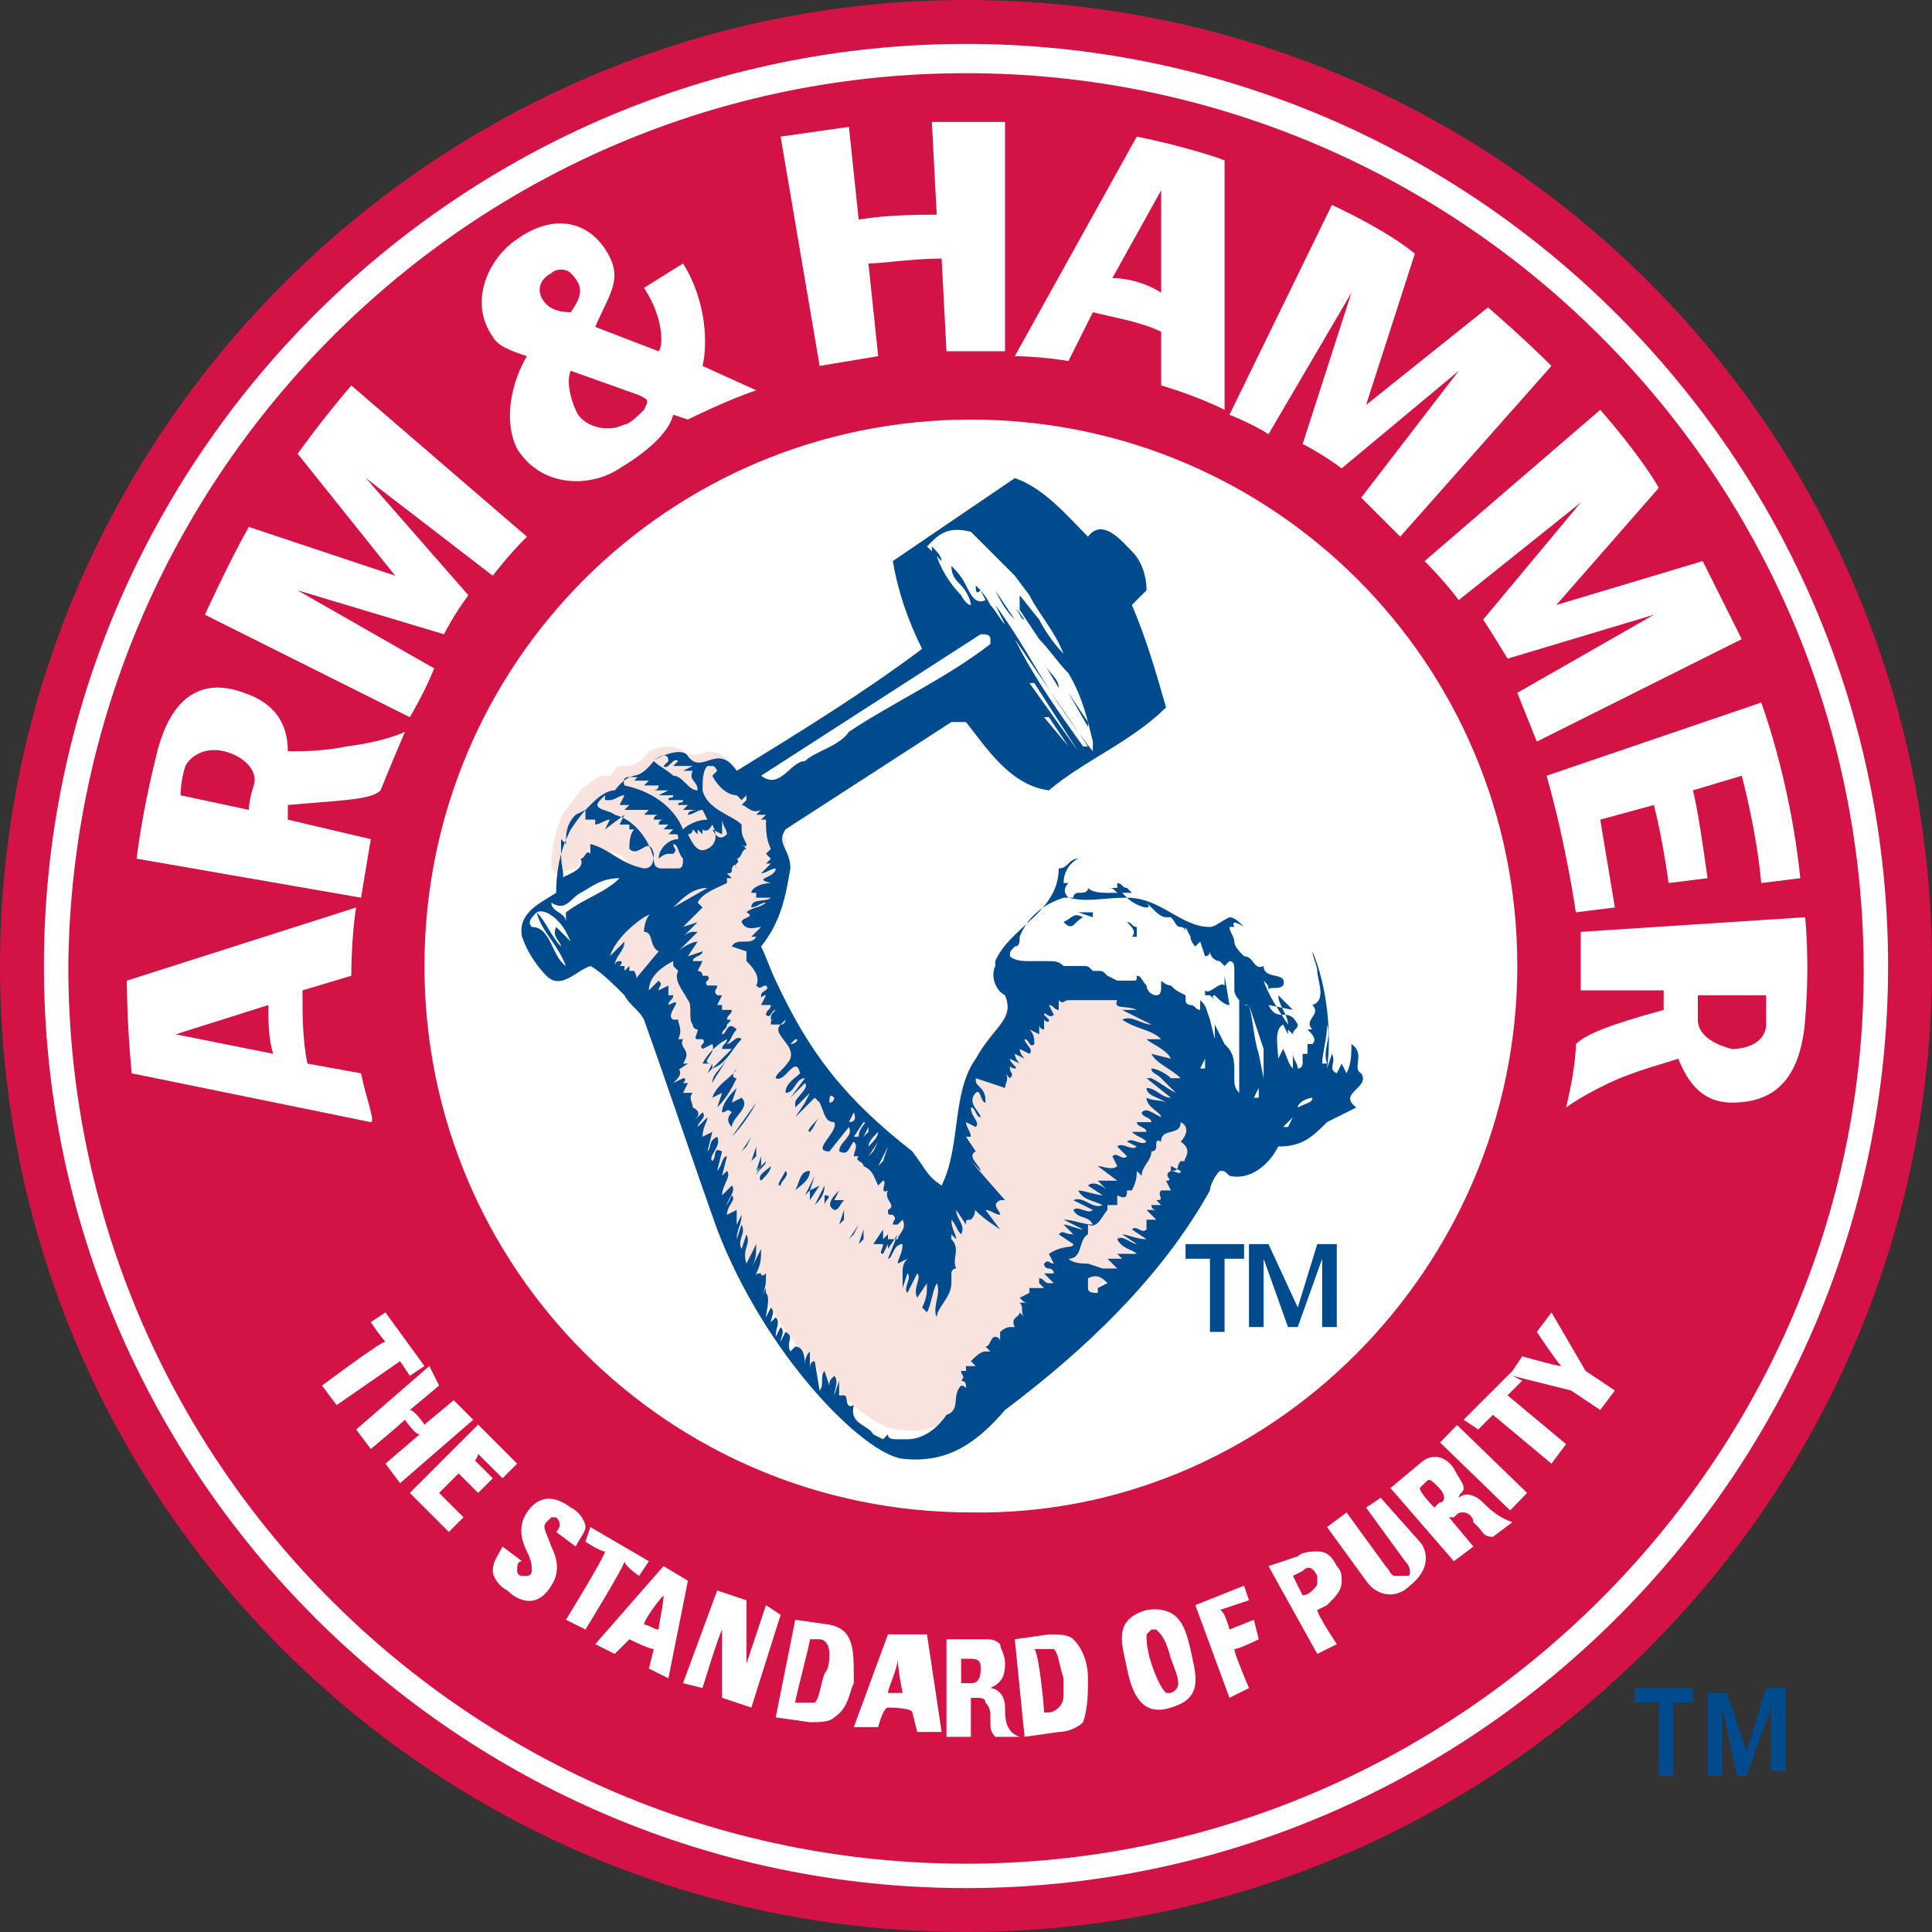 <?xml version="1.0" encoding="utf-8"?>
<!-- Generator: Adobe Illustrator 17.1.0, SVG Export Plug-In . SVG Version: 6.00 Build 0)  -->
<!DOCTYPE svg PUBLIC "-//W3C//DTD SVG 1.1//EN" "http://www.w3.org/Graphics/SVG/1.1/DTD/svg11.dtd">
<svg version="1.1" id="Layer_1" xmlns="http://www.w3.org/2000/svg" xmlns:xlink="http://www.w3.org/1999/xlink" x="0px" y="0px"
	 viewBox="0 0 39.6 39.6" enable-background="new 0 0 39.6 39.6" xml:space="preserve">
<rect x="0" y="0" width="39.6" height="39.6" fill="#333333" stroke="none"/>
<g>
	<path fill-rule="evenodd" clip-rule="evenodd" fill="#D31245" d="M39.6,19.8c0,10.9-8.9,19.8-19.8,19.8C8.9,39.6,0,30.8,0,19.8
		C0,8.9,8.9,0,19.8,0C30.8,0,39.6,8.9,39.6,19.8"/>
	<path fill-rule="evenodd" clip-rule="evenodd" fill="#FFFFFF" d="M31.1,19.8c0-6.2-5-11.2-11.2-11.2c-6.2,0-11.2,5-11.2,11.2
		c0,6.2,5,11.2,11.2,11.2C26,31.1,31.1,26,31.1,19.8"/>
	<path fill="#FFFFFF" d="M19.8,0.9C9.4,0.9,0.9,9.4,0.9,19.8c0,10.4,8.5,18.9,18.9,18.9c10.4,0,18.9-8.5,18.9-18.9
		C38.7,9.4,30.2,0.9,19.8,0.9 M19.8,38.2c-10.1,0-18.4-8.2-18.4-18.4C1.5,9.7,9.7,1.5,19.8,1.5c10.1,0,18.4,8.2,18.4,18.4
		C38.2,29.9,29.9,38.2,19.8,38.2"/>
	<path fill="#F9E3DF" d="M23.8,21.1c-0.5-0.6-1.1-0.7-1.3-0.7c-0.2,0-0.9-0.1-1.1-0.1c-0.2,0-0.6,0.1-0.7,0.3
		c-0.1,0.1-0.1,0.3-0.3,0.5c-0.1,0.1-0.3,0.4-0.4,0.6c-0.2,0.4-0.3,0.8-0.3,1.3c-0.1,0.5-0.1,1-0.3,1.4l-0.1,0.2l-0.1-0.1
		C19,24.3,19,24.1,18.9,24l-0.3-0.4c-1.3-1.2-2-2-2.8-3.6l-0.3-0.7v-0.1c0.3-0.5,0.5-1,0.6-1.6c0-0.1,0-0.2,0-0.4
		c-0.1-0.1-0.1-0.3,0-0.5c0,0,0-0.1,0-0.1c0,0,0-0.2,0-0.2c0-0.1-0.3-0.3-0.5-0.5c-0.1-0.1-0.2-0.1-0.3-0.1l-0.1,0L15,15.7
		c-0.1-0.2-0.3-0.3-0.5-0.3c-0.2,0.1-0.4,0.1-0.5,0c-0.1-0.1-0.2-0.1-0.3-0.1c-0.2,0-0.4,0.1-0.4,0.1c-0.2,0.3-0.4,0.3-0.5,0.3
		c-0.1,0-0.2,0-0.2,0.1l-0.1,0.1l-0.1,0c-0.2,0-0.3,0.2-0.4,0.2l-0.1,0.1l-0.3,0.4c-0.1,0.1-0.3,0.6-0.3,1.2l0.1,0.1l0.4-0.1
		l0.5-0.3c0,0,0.3-0.1,0.5,0.1c0.1,0.2,0.2,0.2,0.4,0.5c0.1,0.1-0.9,0.9-0.9,0.9l-0.1,0.4c0.2,0.2,0.3,0.3,0.6,0.5l0.4,0.5l0,0
		c0.5,1.5,0.9,2.9,1.5,4.3c1,2.6,3,4.6,3.7,4.6c0.7,0.1,1.1-0.1,1.8-0.9c0,0,0.3-0.3,0.6-0.5c0.1-0.1,0.7-0.5,1.2-1
		c0.5-0.5,1.1-1.1,1.3-1.4c0.5-0.6,0.9-1.2,1.2-1.8c0,0,0.1-0.1,0.1-0.6c0-0.4-0.1-0.8-0.1-1C24.4,22.2,24.4,21.6,23.8,21.1"/>
	<path fill="#004B8D" d="M17.3,24.6c-0.1,0.1-0.1,0.2-0.2,0.2c-0.2-0.1,0-0.3,0.1-0.4l-0.1,0.2L17.3,24.6z M17.5,24.9l-0.1,0.3l0,0
		L17.5,24.9z M27.9,22c0.2,0.3-0.5,0.4-0.1,0.7c-0.2,0.1-0.4,0.2-0.6,0.3c-0.3,0.3-0.5,0.5-1,0.5c-0.2,0.4-0.6,0.7-1,0.6
		c-0.1-0.1-0.1-0.1-0.2-0.1c-0.1,0.1-0.2,0.3-0.2,0.4c-1,1.8-2.6,3.3-4.2,4.5c-0.6,0.7-1.2,1.1-2.1,1c-0.8-0.1-2.8-2.1-3.8-4.7
		c0,0,0,0,0,0c-0.5-1.4-1-2.9-1.5-4.3c-0.1-0.2-0.3-0.3-0.4-0.5c-0.2-0.2-0.5-0.5-0.7-0.6c-0.3,0.1-0.6,0.5-0.9,0.2
		c-0.2-0.2-0.4-0.5-0.5-0.8c-0.1-0.5,0.4-0.7,0.7-0.9c0-0.7,0.2-1.1,0.3-1.3c0.2-0.3,0.3-0.4,0.4-0.5c0.1-0.1,0.3-0.3,0.5-0.3
		c0.4-0.5,0.4-0.1,0.8-0.6c0.1-0.1,0.6-0.3,0.7-0.1c0.3,0.4,0.6-0.3,1,0.3c1.3-0.8,2.6-1.6,3.8-2.5c-0.3-0.6-0.5-1.2-0.6-1.8
		l2.5-1.7c0.6,0.2,1.1,0.8,1.5,1.2c0.3-0.4,0.7,0.1,0.9,0.3c0.2,0.2,0.3,0.5,0.3,0.8l-0.3,0.3c0.3,0.7,0.5,1.4,0.7,2.1
		c-0.7,0.7-1.7,1.1-2.4,1.7c-0.8-0.1-1.3-0.9-1.7-1.4l-0.3,0l-3.4,2.2c-0.2,0.3,0.1,0.4,0.1,0.8c-0.1,0.6-0.2,1.1-0.6,1.6
		c0.1,0.2,0.2,0.5,0.3,0.7c0.7,1.5,1.4,2.4,2.8,3.5c0.3,0.4,0.3,0.5,0.6,0.7c0.4-0.8,0.2-1.9,0.7-2.6c0.4-0.7,0.8-0.8,0.6-1.3
		c-0.2-0.1-0.3-0.4-0.2-0.6c0,0,0-0.1,0-0.1c0.3-0.7,1.3-1,1.3-1.9c0.2,0,0.2-0.2,0.4-0.2c-0.2,0.1-0.3,0.3-0.3,0.5l0.1,0
		c-0.1,0.1-0.1,0.2,0,0.3c0.4,0.1,0.7,0,1.2,0c0.7,0,1.1,0.6,1.7,0.6c0.1,0,0.2-0.1,0.4-0.2c0.1,0,0.2,0.1,0.3,0.2
		c0,0-0.3-0.2-0.2,0l-0.1,0c0,0.1,0.1,0.2,0.1,0.3c0,0.1,0.1,0.2,0.2,0.3c0.2,0,0.2,0.3,0.4,0.2c0,0.3,0.5,0.1,0.4,0.4
		c-0.1,0.1-0.3,0-0.3,0.1c0-0.1,0-0.1-0.1-0.2c0.1,0.3,0.3,0.6,0.5,0.9c0-0.2-0.2-0.4-0.2-0.6l0.3,0.3L26,20.6
		c0.2,0.4,0.4,0,0.6,0.4c0,0.1-0.1,0.1-0.1,0.2l-0.1-0.1c0,0,0,0.1,0,0.1L26.3,21c-0.2,0.1-0.1,0.5-0.1,0.7l0,0l0.1-0.2
		c0.1,0.2,0.1,0.3,0.2,0.4c0-0.1,0-0.2,0-0.3c0,0.1,0.1,0.2,0.1,0.3c0.1,0,0.1-0.1,0.1-0.1l0-0.2l0.1,0l0-0.2l0.1,0
		c0.1-0.1,0-0.2-0.1-0.3l0.1,0c-0.2-0.2,0.2-0.3,0-0.5c0.3-0.1,0.1-0.5,0.1-0.7c0-0.1-0.1-0.3-0.1-0.4c0.3,0.7,0.4,1.7,0.3,2.4
		l0.1-0.3c0.1,0.2-0.1,0.3,0.1,0.4l0.1-0.2l0.1,0.2c0.1-0.2,0.1-0.4,0.1-0.6C28,21.6,27.7,21.9,27.9,22L27.9,22z M22.8,11.3l0.1,0.1
		l0,0L22.8,11.3L22.8,11.3z M21.9,15.3l-0.4-0.6l-0.1,0l0,0L21.9,15.3L21.9,15.3z M22.1,15.4L21.2,14l-0.1,0L22.1,15.4L22.1,15.4
		L22.1,15.4z M20.8,13.1c0.4,0.8,0.9,1.5,1.4,2.2l0.1,0L20.8,13.1z M18.2,23.8L18.2,23.8l0.1-0.2L18.2,23.8z M18.2,23.5L18,23.9
		l0.1-0.1L18.2,23.5z M18,23.4l-0.2,0.3l0.1-0.1L18,23.4z M17.8,23.5L17.8,23.5c0.1-0.1,0.2-0.2,0.2-0.3
		C17.9,23.3,17.8,23.4,17.8,23.5 M17.8,23.1l-0.1,0.2l0,0l0.1-0.1L17.8,23.1z M17.7,23l-0.2,0.3l0.1,0C17.6,23.1,17.8,23,17.7,23
		 M17.4,23L17.4,23c0.2,0,0.1-0.2,0.1-0.2L17.4,23z M17.3,22.8c0,0,0.1-0.1,0.1-0.1L17.3,22.8L17.3,22.8z M17,22.6L17,22.6
		c0.1,0,0.1-0.1,0.1-0.1C17,22.4,17,22.5,17,22.6 M16.2,21.4L16.2,21.4c0.1,0,0.2-0.1,0.1-0.1L16.2,21.4z M16.1,21l-0.1,0.1L16.1,21
		C16.2,21.1,16.1,21.1,16.1,21 M16,21L16,21c0.1,0,0.1-0.1,0.1-0.1L16,21z M19.1,12L19.1,12l0.1,0L19.1,12L19.1,12L19.1,12z
		 M15.6,15.9c0.4,0.3,0.6-0.3,0.9-0.3c0.2-0.2,0.7-0.3,0.9-0.6c0.9-0.6,2-1.1,2.9-1.8l0-0.1c0-0.1-0.1-0.1-0.2-0.1L15.6,15.9
		L15.6,15.9z M14.4,17l0,0.1l-0.1-0.1c0,0,0,0.1,0,0.1c0,0-0.1-0.1-0.1-0.1c0,0.1-0.1,0.1-0.1,0.1c0.1,0.2,0.2,0.4,0.4,0.3
		c0.2-0.1,0.2-0.3,0.1-0.5C14.5,17.1,14.4,17,14.4,17 M14.5,18.2c-0.3,0-0.5,0.2-0.7,0.4L14.5,18.2z M14.1,18.5L14,18.6L14.1,18.5
		L14.1,18.5z M14.5,18.1C14.5,18.1,14.5,18.1,14.5,18.1C14.5,18.1,14.5,18.1,14.5,18.1l-0.1,0c0,0-0.1,0-0.1,0
		C14.4,18.1,14.5,18.1,14.5,18.1 M13.4,15.6c0.1,0.1,0.3,0.2,0.4,0.3c0.2,0,0.3,0.3,0.5,0.3c0-0.2-0.2-0.2-0.1-0.4
		c-0.1,0-0.1,0-0.2,0l0.2-0.1l-0.4,0l0.1-0.1c-0.1-0.1-0.2,0.2-0.3,0.1l0.1-0.1C13.7,15.4,13.5,15.5,13.4,15.6 M12.8,16.1
		c0.5,0.1,1,0.4,1.2,0.9c0.1-0.1,0.3-0.2,0.5-0.2l-0.1-0.2c-0.1,0-0.2,0.1-0.3,0.1c0-0.1,0.2-0.1,0.2-0.1l-0.3,0
		c0,0,0.1-0.1,0.1-0.1l-0.2,0c0-0.1,0.1,0,0.1-0.1l-0.3,0c0-0.1,0.1,0,0.1-0.1c-0.1,0-0.2,0-0.3,0l0.2-0.1l-0.3,0c0,0,0.1,0,0.1-0.1
		l-0.3,0c0,0,0.1-0.1,0.1-0.1l-0.3,0l0.1-0.1C13.1,16,12.7,15.8,12.8,16.1 M12.6,16.7c0.4,0.1,0.7,0.5,0.8,0.9
		c0,0.2,0.1,0.2,0.2,0.2l0,0c0.1,0,0.1,0,0.2,0l0,0c0,0,0.1,0,0.1,0c0.1,0,0.1-0.1,0.1-0.2c-0.1-0.1-0.1-0.3-0.2-0.3
		c0,0.1,0.1,0.1,0,0.2c0,0-0.1,0-0.1,0l0,0c-0.1,0-0.2,0.1-0.2,0.1l0,0c0-0.2,0.2-0.4,0.4-0.4c0-0.1,0-0.1-0.1-0.1c0,0-0.1,0-0.1,0
		c0,0,0.1-0.1,0.1-0.1l-0.2,0c0,0,0.1-0.1,0.1-0.1l-0.2,0l0,0c0,0,0-0.1,0.1-0.1c0,0,0,0,0,0c-0.1,0-0.1,0-0.2,0
		c0-0.1,0.1-0.1,0.1-0.1l-0.3,0l0.1-0.1l-0.2,0c0,0,0,0,0,0c0,0,0,0,0,0l-0.3,0c0,0,0,0,0.1-0.1l0,0c0,0,0,0,0,0c0,0,0,0,0,0l-0.2,0
		l0.1-0.2c-0.1,0-0.2,0.1-0.3,0.1c0,0,0,0-0.1,0c0,0,0,0,0-0.1l-0.1,0.1C12.1,16.6,12.5,16.6,12.6,16.7 M11.5,18L11.5,18
		c0.2-0.1,0.5-0.2,0.4-0.4c0.1,0,0.1-0.2,0.2-0.1l0-0.2c0.4,0.1,0.6,0.4,1.1,0.5c0.2,0,0.2-0.2,0.2-0.3c-0.1-0.4-0.3,0.1-0.5-0.1
		c0-0.1,0-0.3,0.1-0.4l-0.1,0l0-0.1l-0.2,0l0.1-0.2L12.4,17l0.1-0.2c-0.1,0-0.2,0.1-0.3,0.1l0-0.1l-0.2,0l0-0.2l-0.2,0.1
		c-0.2,0.2-0.2,0.4-0.2,0.6c0,0-0.1-0.1-0.1-0.1l0,0.3C11.5,17.8,11.6,18,11.5,18 M11,18.7c0.2,0.2,0.3,0.5,0.5,0.7
		c0-0.1-0.2-0.2-0.1-0.4l0.3,0.3l-0.1-0.2c-0.1-0.2-0.4-0.5-0.6-0.4c-0.1,0.1-0.2,0.2-0.1,0.3c0.4,0,0.4,0.6,0.7,0.8
		C11.4,19.3,11.1,19.1,11,18.7 M11.6,19.5C11.6,19.5,11.6,19.5,11.6,19.5C11.6,19.5,11.5,19.6,11.6,19.5L11.6,19.5z M12.7,18
		L12.7,18c-0.4,0-0.6,0.2-0.8,0.3c-0.2,0.1-0.3,0.4-0.6,0.2c0,0.2,0.3,0.2,0.3,0.4l0-0.2C12,18.4,12.4,18.3,12.7,18 M13,20.1
		l0.5-0.6c-0.2-0.1-0.1-0.4-0.3-0.4c0-0.2,0.1-0.4,0.2-0.4l-0.2,0.1c-0.3,0.2-0.6,0.5-0.7,0.8l0.3-0.3c0,0.2-0.2,0.3-0.2,0.5
		c0,0,0-0.1,0.1-0.1c0.1,0,0,0.1,0,0.1l0.1,0c0,0.1,0,0.1,0,0.1l0.1-0.1c0,0,0,0.1,0,0.1l0.1,0C13.1,20.1,13,20.1,13,20.1 M22,25.5
		l-0.3-0.2c0.1-0.1,0.1,0,0.3,0l-0.2-0.2l0,0c0.1,0,0.3,0.1,0.4,0.1l-0.4-0.2c0.2,0,0.4,0.1,0.6,0.1c-0.1-0.2-0.3-0.1-0.4-0.3
		c0.1-0.1,0.3,0.1,0.4,0l-0.4-0.2c0.2-0.1,0.4,0.2,0.6,0.1c-0.2-0.1-0.4-0.1-0.5-0.3c0.1,0,0.4,0.1,0.5,0.1l-0.3-0.2
		c0.1-0.1,0.3,0,0.4,0.1l-0.2-0.2c0.1,0,0.3,0,0.4,0l-0.4-0.3c0.1,0,0.3,0.1,0.4,0l-0.1-0.2c0.1-0.1,0.2,0.1,0.3,0l-0.2-0.2
		c0.1-0.1,0.3,0.1,0.4,0l-0.2-0.1c0.1-0.1,0.3,0.1,0.4,0c-0.1-0.1-0.2-0.1-0.3-0.2l0.3,0c0-0.1-0.2-0.1-0.2-0.2l0.3,0
		c0-0.1-0.2-0.1-0.2-0.2c0.1-0.1,0.2,0,0.4,0.1c0-0.1-0.3-0.2-0.3-0.4c0.2,0.1,0.4,0,0.5,0.2l0,0c-0.1-0.2-0.5-0.2-0.5-0.4
		c0.2,0,0.3,0.2,0.5,0.2l-0.5-0.4l0,0c0,0,0.1,0,0.1,0c0.2,0.1,0.3,0.2,0.5,0.3c-0.1-0.1-0.2-0.2-0.3-0.3l0,0
		c-0.1-0.1-0.2-0.1-0.2-0.2c0.1,0,0.3,0.1,0.4,0.2c0.1,0,0.1,0,0.2,0l0,0l0,0c-0.2-0.2-0.5-0.3-0.6-0.5l0.4,0.1
		c-0.1-0.2-0.4-0.3-0.5-0.4l0.3,0c-0.2-0.2-0.5-0.2-0.8-0.4c0.2-0.1,0.4,0.1,0.6,0.1c-0.2-0.1-0.4-0.2-0.6-0.3l0.3,0l0,0
		c-0.2-0.1-0.5,0-0.4-0.2l-1,0c-0.1,0-0.1,0.1-0.2,0l0,0.2c-0.1,0-0.1-0.1-0.2-0.1l0.1,0.2c-0.1,0.1-0.2-0.1-0.2,0l0.1,0.1
		c0,0.1-0.1,0-0.1,0l0,0.2c-0.1,0-0.1-0.1-0.1-0.1l0,0.2l-0.2-0.1l0,0c0.1,0.1,0.1,0.2,0.1,0.3c-0.1,0.1-0.1-0.1-0.2-0.1
		c0,0.1,0.2,0.2,0.1,0.3l-0.2-0.1c0,0.1,0.1,0.2,0.1,0.2l-0.2-0.1c0,0.1,0.1,0.2,0.1,0.2l-0.2-0.1c0,0.1,0.2,0.2,0.1,0.2
		c-0.1,0-0.1-0.1-0.1,0c0,0.1,0.1,0.1,0,0.2l-0.1-0.1c0.1,0.1,0,0.2,0,0.3l0,0.1l0-0.1L20,22.1c0,0.1,0,0.1,0.1,0.2l0,0
		c0.1,0.1,0.1,0.2,0.1,0.3c-0.1,0-0.1-0.3-0.2-0.2c-0.2,0.2,0.1,0.4,0.1,0.5c-0.1,0-0.1-0.2-0.2-0.2c0,0.2,0.2,0.3,0.1,0.4L19.8,23
		c0,0.1,0.1,0.2,0.1,0.3l-0.1,0l0.2,0.3c-0.2,0.1,0.1,0.3,0.1,0.4l-0.2-0.2l0.7,0.8c-0.1,0-0.1,0-0.1,0c-0.2,0.1,0,0.2,0,0.3
		c-0.1,0-0.2-0.1-0.3-0.1l0.3,0.4c-0.3-0.2-0.6-0.4-0.7-0.7l0,0l0,0c0.1,0.1,0.3,0.3,0.1,0.5l0,0c-0.1,0-0.1,0-0.1,0.1l-0.2-0.3
		c0,0.2,0.2,0.3,0.1,0.5c-0.1-0.1-0.1-0.2-0.2-0.3c0,0.2,0.1,0.3,0.1,0.4l-0.1-0.1l0,0.1c0.2,0.2,0,0.4,0.1,0.6
		c-0.1,0-0.1,0.1-0.1,0.1l0,0c0,0.1,0,0.1,0,0.2l0,0c0,0.3-0.3,0.5-0.3,0.7c-0.1-0.2,0.1-0.5,0-0.7c-0.1,0.2-0.1,0.4-0.2,0.6
		l-0.1-0.1c0.1-0.2,0.1-0.3,0.1-0.5l-0.2,0.3c-0.1-0.2,0.1-0.4,0-0.5l-0.2,0.4c-0.1-0.1,0.1-0.3,0-0.4l0,0l0,0l-0.1,0.3
		c0-0.1,0-0.2,0-0.3c0-0.1,0-0.2,0.1-0.3l-0.2,0.1c0-0.1,0.1-0.2,0.1-0.4c-0.2,0-0.2,0.3-0.3,0.3l0.2-0.5l-0.2,0.3c0,0,0,0,0-0.1
		l-0.1,0.2c-0.1,0,0-0.1,0-0.2c-0.1,0-0.2,0-0.2,0l0.2-0.3l0,0c0,0.1,0,0.1,0,0.2l0.1-0.1c0,0,0,0,0,0.1l0.2,0
		c0-0.1,0.2-0.2,0.1-0.4l-0.1,0.1c0,0,0,0-0.1,0c0-0.1,0.1-0.1,0-0.2l0,0c-0.1,0-0.1,0-0.1-0.1c0.2-0.1-0.1-0.2,0-0.4
		c-0.2,0.1,0-0.2-0.1-0.2l-0.1,0.1c-0.1-0.2-0.1-0.3-0.3-0.4c0-0.1-0.2-0.1-0.1-0.2l-0.1,0c0-0.1,0.1-0.2,0-0.3
		c-0.1,0.1-0.1,0.3-0.3,0.2c0-0.2,0.3-0.3,0.2-0.5L17,23.6c-0.4,0,0.2-0.4,0.1-0.6c-0.2,0-0.2-0.2-0.3-0.4l-0.1-0.1l-0.1,0.1
		l-0.3,0.3l0.2-0.3l0.1-0.2l-0.2,0.2l-0.1,0.1c0,0,0-0.1,0-0.1c0-0.1,0.3-0.3,0.2-0.4l-0.3,0.3l0,0l0.3-0.4c-0.2,0-0.2,0.3-0.4,0.3
		c0-0.2,0.2-0.3,0.3-0.4c-0.1-0.4-0.3,0.2-0.5,0.1c0-0.1,0.2-0.2,0.3-0.4c0.1-0.3-0.4-0.5-0.2-0.7l-0.2,0c0-0.1,0-0.1,0.1-0.1
		l-0.1,0l0,0l0,0c0-0.1,0-0.1,0.1-0.2c-0.1,0-0.1,0.2-0.2,0.1c0-0.1,0.1-0.1,0.1-0.2l-0.2,0l0.1-0.2c-0.1,0-0.1,0.1-0.1,0
		c0-0.1,0.2-0.1,0.1-0.2c-0.1,0-0.1,0.1-0.2,0c0.1-0.2-0.1-0.4-0.2-0.5l0-0.2L15,19.4c0.1-0.2,0.4,0,0.5-0.2c0,0,0,0-0.1,0l0.1-0.1
		l0.1-0.1c0,0,0,0,0,0c0,0,0,0,0,0c-0.1,0-0.3,0.1-0.4-0.1l0,0c0,0,0,0,0,0h0c0,0,0,0,0,0l0,0c0,0,0,0,0,0c0-0.1,0.3-0.1,0.1-0.2
		c0.1-0.1,0.3-0.1,0.4-0.2c-0.1,0-0.2,0.1-0.3,0.1c0-0.2,0.3-0.1,0.4-0.2l-0.3,0c0,0,0,0,0-0.1l-0.1,0c0-0.1,0.2-0.2,0.4-0.2
		c-0.4-0.1,0.1-0.1,0.1-0.3c-0.1,0-0.2,0.1-0.3,0.1l0.2-0.2c0,0,0,0,0,0c0,0,0,0-0.1,0l0,0c0,0,0,0,0,0l0.1-0.1l-0.1-0.1l0.1-0.1
		c-0.1-0.2-0.1-0.4-0.1-0.6l-0.1,0c0,0,0.1-0.1,0.1-0.1l-0.2,0c0,0,0.1-0.1,0.1-0.1c-0.2,0.1-0.3-0.1-0.4-0.1l0.1-0.1
		c0,0,0-0.1,0-0.1l-0.1,0.1l-0.1-0.1c-0.2,0-0.4-0.2-0.5-0.4l0.1-0.1c0,0,0.1,0.1,0.1,0.1c-0.1,0-0.1-0.2-0.2-0.2c0,0,0,0-0.1,0
		c-0.1,0.1-0.1,0.3-0.1,0.5c0.1,0.4,0.6,0.5,0.8,0.7c0,0.2,0,0.2,0.1,0.4c0,0.1-0.1,0-0.1,0c0,0,0,0,0,0l0.1,0.1
		c-0.1,0-0.1,0.2-0.2,0.2c0,0,0,0,0,0c0.1,0.1-0.1,0.1,0,0.2L15,17.6l0.1,0.1c-0.2,0.1,0,0.2-0.2,0.2L15,18c0,0,0,0,0,0h0
		c0,0,0,0-0.1,0c0,0,0,0,0,0c0,0,0,0.1,0,0.1c-0.2,0.1-0.5,0.2-0.6,0.4l0.1,0.1L14,19l0.3-0.1L14,19.2h0c0.1-0.1,0.2-0.1,0.2-0.1
		c0,0,0,0,0.1,0l-0.1,0.1l-0.3,0.3c0.1-0.1,0.3-0.2,0.4-0.2l-0.2,0.3l0.3-0.1c0,0.1-0.2,0.1-0.2,0.2l0.2,0l-0.1,0.2
		c0,0,0.1,0,0.1,0.1l0.1,0c0.1,0.1-0.1,0.1,0,0.2l0.2,0c0,0.1-0.1,0.1,0,0.2l0.1,0l-0.1,0.2c0,0,0.1,0,0.1,0c0,0,0,0.1,0,0.1
		c0.1,0,0.1,0,0.2,0c0,0.1-0.1,0.1-0.1,0.2c0.1,0,0.1,0,0,0.1c0,0.1-0.1,0.1-0.1,0.2c0.1,0,0.1-0.3,0.3-0.1
		c-0.1,0.1-0.1,0.2-0.2,0.3c0.1,0,0.2-0.2,0.3-0.1c-0.2,0.2-0.3,0.5-0.6,0.6l0-0.1c-0.3,0,0.1-0.2,0-0.4l-0.2,0.1
		c-0.1-0.1,0.1-0.1,0-0.2l-0.1,0c-0.1,0,0-0.1,0-0.2c0,0-0.1,0-0.1-0.1c-0.1-0.1,0-0.4-0.1-0.5c-0.1-0.2-0.3-0.4-0.2-0.6l-0.1-0.1
		c0,0,0-0.1,0-0.1c-0.2,0.1-0.5,0.3-0.5,0.6l0.2-0.2c0.1,0.1,0,0.1,0,0.2l0.2-0.1c0,0,0,0.1,0,0.2l0.1,0c0,0.1-0.1,0.1-0.1,0.2
		c0.4-0.2-0.1,0.2,0.1,0.3l0.1,0l0,0c0,0.1,0.1,0.2,0,0.4c0,0,0.1,0,0.1,0c-0.1,0.2,0.2,0.2,0,0.5l0.1,0L13.8,22
		c0,0,0.1-0.1,0.1-0.1c0.1,0.1,0,0.2-0.1,0.3l0.2-0.1c0.1,0,0,0.1,0,0.1l0.1,0L14,22.4l0.2,0c-0.1,0.1,0,0.2,0,0.3
		c0.2,0.1,0.1,0.2,0,0.3l0.2-0.2c0.1,0.1-0.1,0.2-0.1,0.3l0.2-0.2c0,0.1-0.1,0.2-0.1,0.4l0.2-0.1l-0.1,0.4c0.1-0.1,0-0.2,0.2-0.3
		c0.1,0.2-0.2,0.4-0.1,0.5c0.1-0.1,0-0.3,0.2-0.2l-0.1,0.4c0.1-0.1,0.1-0.3,0.2-0.3l-0.1,0.4l0.1-0.1c0.1,0.1-0.1,0.3-0.1,0.5
		l0.2-0.2c0.1,0.1-0.1,0.3-0.1,0.4l0.1-0.2c0.1,0.1-0.1,0.2-0.1,0.4l0.2-0.1l0,0.3l0.1-0.2c0,0.2-0.1,0.3-0.1,0.5l0.1-0.3
		c0.1,0.2-0.1,0.3,0,0.5l0.1-0.3c0.1,0.2-0.1,0.3,0,0.6l0.2-0.4c0,0.2,0,0.3-0.1,0.5v0l0,0l0.2-0.4c0,0.2,0,0.3-0.1,0.5
		c0,0.1,0,0,0,0.1c0-0.1,0-0.1,0.1-0.1c0,0,0-0.1,0,0c0,0.1,0.1,0,0.1,0c0,0,0,0,0,0c0,0.2,0,0.3-0.1,0.5l0.1-0.2l0,0
		c0,0.1,0,0.3-0.1,0.4l0.1-0.3c0.1,0.1,0,0.4,0,0.5l0.1-0.2c0.1,0.1,0,0.2,0,0.3l0.1-0.1c0.1,0.1,0,0.2,0,0.4l0.1-0.2
		c0.1,0.1,0,0.2,0,0.3l0.1-0.2c0.2,0.1,0,0.2,0.1,0.4l0.1-0.1c0.2,0,0.2,0.3,0.2,0.4c0-0.1,0-0.2,0.1-0.3l0,0.4c0-0.1,0-0.2,0.1-0.2
		l0.1,0.6c0.1-0.1,0-0.3,0.1-0.4l0.1,0.3c0-0.1,0-0.1,0.1-0.2c0.1,0.1,0,0.3,0,0.4l0.1-0.3c0,0.1,0,0.2,0,0.3c0,0,0,0,0.1,0
		c0.1,0,0,0.3,0.2,0.2c-0.1,0.4,0.3,0.4,0.4,0.6l0,0l0.2,0.1l0.1-0.1c0,0.1,0.1,0.1,0.2,0.1c0,0,0.1,0,0.1,0l0.1,0
		c0.3,0,0.6-0.2,0.8-0.5c0.3-0.1,0.1-0.4,0.3-0.6c0,0,0,0,0,0c0.1,0,0.1,0.1,0.1,0c0-0.1-0.1-0.1-0.1-0.1c0.1-0.1,0-0.1,0-0.2l0.1,0
		l0-0.1l0.2,0l-0.1-0.1c0.1-0.1,0.2-0.2,0.3-0.2c0,0,0,0,0.1,0l-0.1-0.1c0.1,0,0.1-0.2,0.2-0.2c0,0,0.1,0,0.1,0.1l0-0.2
		c0,0,0.1-0.1,0.2-0.1c0,0,0,0,0.1,0c-0.1-0.2,0.1-0.2,0.1-0.3c0,0,0.1,0.1,0.1,0.1c0,0,0,0,0,0c-0.1-0.1,0-0.2-0.1-0.3l0.2,0
		c-0.1,0-0.1,0-0.2-0.1l0.2-0.1c0,0,0-0.1,0-0.1l0.3,0l-0.1-0.1c0,0,0,0,0,0c0,0,0,0,0,0l0-0.1c0,0,0,0,0,0c0.1,0,0.1,0.1,0.2,0.1
		c0,0,0,0,0.1,0l-0.2-0.2l0.2,0c0-0.1-0.1-0.1-0.1-0.1c0,0-0.1,0-0.1-0.1c0.1-0.1,0.1,0,0.2,0l-0.1-0.2C21.8,25.5,22,25.6,22,25.5
		 M14.9,17.1c0-0.1-0.1-0.2-0.1-0.3l0,0.3L14.6,17l0,0C14.7,17.2,14.8,17.2,14.9,17.1 M20,24.2L20,24.2l-0.1-0.1L20,24.2z
		 M22.2,25.7L22.2,25.7L22.2,25.7C22.3,25.8,22.2,25.7,22.2,25.7 M22.7,26.3c-0.1-0.1-0.2-0.2-0.4-0.1l0,0.2c0,0.1,0.1,0.1,0.2,0.1
		l0-0.1L22.7,26.3z M24.2,23.4C24.2,23.4,24.2,23.4,24.2,23.4c0.1-0.1,0.2-0.3,0-0.4c0,0.3-0.4,0.1-0.4,0.4c-0.2-0.1,0,0.2-0.2,0.2
		c0,0.2-0.2,0.3-0.2,0.5c0,0-0.1-0.1-0.1-0.1c0,0.1,0,0.2-0.1,0.4l-0.1,0c0,0.1,0,0.2-0.2,0.1l0,0.2c-0.1,0-0.2,0-0.2,0l0,0.1
		c-0.1,0.1-0.2,0.4-0.4,0.3l0,0.2c-0.2,0.1-0.1,0.5-0.4,0.5c0.1,0.1,0.3,0.1,0.4,0.1L22.6,26l0.3,0l-0.2-0.2c0.1,0,0.3,0,0.3,0
		l-0.1-0.1l0.4,0c-0.1-0.1-0.3-0.1-0.4-0.3c0.1-0.1,0.3,0.1,0.4,0.1l-0.3-0.2c0.1,0,0.3,0.1,0.5,0.1l-0.3-0.2c0.1-0.1,0.2,0.1,0.3,0
		l0-0.2l0.2,0l-0.2-0.2l0.2,0c0,0-0.1,0-0.1-0.1l0.2,0l-0.1-0.1c0.2,0,0-0.1,0.1-0.2l0.2,0l-0.1-0.2c0.2,0-0.1-0.1,0.1-0.2
		c0.1,0,0.2,0.1,0.2,0l-0.2-0.1L24,24l0,0c0.2,0,0.1-0.1,0.2-0.2l0.1,0C24.2,23.8,24.5,23.6,24.2,23.4 M24.7,21.7L24.7,21.7
		l-0.1,0.2l0.1,0L24.7,21.7z M25.8,22.3L25.8,22.3l-0.1,0.2l0.1,0L25.8,22.3z M26.1,21.9l-0.1-0.5L26.1,21.9L26.1,21.9z M26.5,22.9
		l-0.2,0.2l0.1,0L26.5,22.9z M26.9,22.5c-0.1,0-0.3,0.1-0.3,0.2C26.8,22.6,26.9,22.6,26.9,22.5 M27.2,21c0,0.3-0.1,0.6-0.1,0.8
		l0.1,0C27.1,21.5,27.3,21.3,27.2,21 M16,23.1l-0.1,0.1L16,23.1L16,23.1z M16,21.9l-0.2,0.2l0.1-0.1L16,21.9z M17.3,25l-0.1,0.1
		l0.1-0.3L17.3,25z M17.7,25.4l-0.1,0.1l0.1-0.3L17.7,25.4z M19.5,28.9L19.5,28.9L19.5,28.9L19.5,28.9z M15.8,21.7L15.8,21.7
		L15.8,21.7L15.8,21.7z M19.6,28.9L19.6,28.9l-0.1-0.1L19.6,28.9z M18.8,29.1l0.2,0.2l0,0L18.8,29.1z M19,29.1l0.1,0.1l0,0L19,29.1
		L19,29.1z M17.6,25.1l-0.1,0.2l-0.1,0.1L17.6,25.1z M16.8,23.3l0.2-0.2l0,0L16.8,23.3L16.8,23.3z M16,24.3c0-0.1,0.2-0.2,0.1-0.3
		C16,24.2,15.9,24.3,16,24.3 M16.8,22.9c-0.1,0.1-0.1,0.2-0.2,0.3C16.5,23.2,16.7,23,16.8,22.9 M16.5,23.1l0.2-0.3l0,0L16.5,23.1
		L16.5,23.1z M16,24l-0.2,0.3l0,0L16,24L16,24z M15.6,24.2c-0.1-0.1,0.1-0.2,0.2-0.3C15.8,24,15.7,24.1,15.6,24.2 M15.5,24.1
		c0-0.1,0.1-0.2,0.2-0.3C15.7,23.9,15.5,24,15.5,24.1 M16.7,24.7c0.1-0.1,0.2-0.2,0.2-0.4C16.8,24.5,16.7,24.7,16.7,24.7 M15.7,21.7
		l0.2-0.2l0,0L15.7,21.7L15.7,21.7z M16.9,24.7L16.9,24.7l0-0.2C17.1,24.5,16.9,24.6,16.9,24.7 M16.6,22.7L16.3,23l0.1-0.1
		L16.6,22.7z M16.6,24c0,0.2-0.2,0.3-0.3,0.4C16.4,24.2,16.4,24,16.6,24 M16.2,24.2L16.2,24.2l0.2-0.4L16.2,24.2z M16.6,24.4
		l0.1-0.3l-0.2,0.4C16.5,24.5,16.5,24.5,16.6,24.4l0,0.2l0.2-0.3L16.6,24.4z M14.9,21.7c-0.1,0.2-0.2,0.3-0.3,0.5
		C14.6,22,14.8,21.9,14.9,21.7 M15,23.1c-0.1-0.1-0.1-0.2,0-0.3l0,0c-0.1-0.1-0.1,0-0.2,0c0-0.2,0.2-0.4,0.3-0.5L15,22.6l0.2-0.1
		C15.4,22.7,15,22.9,15,23.1 M15,21.5l-0.2,0c0-0.1,0.1-0.1,0.1-0.2c-0.2,0.1-0.4,0.3-0.5,0.5l0.2,0L14.5,22L15,21.5z M15.1,22.1
		c-0.1,0-0.1-0.1,0-0.2c-0.1,0.2-0.4,0.3-0.5,0.6l0.2-0.1l-0.1,0.3C14.9,22.5,15,22.3,15.1,22.1 M15.6,21.5L15.6,21.5l0.1-0.2l0,0
		L15.6,21.5z M15.6,23.7l-0.1,0.3l0.1-0.1L15.6,23.7z M15.7,23.1l0.1-0.2l0,0L15.7,23.1L15.7,23.1z M15.6,22.8l-0.5,0.7l0,0
		L15.6,22.8L15.6,22.8z M15,23.3c0.2-0.2,0.4-0.5,0.5-0.7L15,23.3z M15.5,23.5l-0.1,0.3l0.1-0.1L15.5,23.5z M15.4,23.3l-0.2,0.3
		l0.1-0.1L15.4,23.3z M20.5,11.9L20.5,11.9l-0.1-0.2L20.5,11.9L20.5,11.9z M19.1,11.1L19,11.2c0,0,0.1,0.1,0.1,0.1c0,0,0,0,0,0
		c0,0,0,0,0,0c0,0,0,0,0-0.1l0,0l0,0c0.1,0.1,0.2,0.2,0.2,0.3l0,0l0,0c0,0-0.1-0.1-0.1-0.1c0.1,0.3,0.3,0.6,0.5,0.8
		c0,0,0.1,0.2,0.2,0.2c0-0.1-0.1-0.3-0.2-0.4c-0.1-0.1-0.2-0.2-0.2-0.4l0,0l0,0c0.1,0.1,0.2,0.2,0.3,0.4c0.1,0.2,0.2,0.4,0.4,0.3
		l-0.1-0.2C20,12.2,20,12.1,20,12l0,0l0,0c0.1,0.1,0.2,0.2,0.3,0.4c0.1,0.1,0.2,0.3,0.3,0.4l-0.1-0.2l-0.1-0.2l0,0l0,0
		c0.3,0.4,0.6,0.9,0.9,1.4c0.3,0.5,0.7,1.1,1.1,1.6v0c0,0,0-0.2,0-0.2c-0.1-0.4-0.2-0.9-0.5-1.4c-0.2-0.2-0.4-0.5-0.6-0.7l-0.4-0.6
		c0,0,0-0.2,0-0.2l0-0.1l0.4,0.5c0.1,0.2,0.3,0.5,0.5,0.7v0c-0.2-0.5-0.5-0.8-0.7-1.2l-0.3-0.4l-0.9-0.9
		C19.5,10.8,19.3,10.9,19.1,11.1 M19.7,11.5L19.4,11L19.7,11.5L19.7,11.5L19.7,11.5z M20.1,11.6L20.1,11.6L20,11.5L20.1,11.6
		L20.1,11.6z M19.8,12l-0.1-0.2L19.8,12L19.8,12L19.8,12z M20.4,12.1l0.4,0.6C20.6,12.5,20.5,12.3,20.4,12.1 M20.8,12.5
		c0.1,0,0.1,0.1,0.2,0.2C20.9,12.7,20.9,12.5,20.8,12.5 M22.1,14.4L22.1,14.4l-1-1.6l0,0L22.1,14.4L22.1,14.4z M21.7,14.1l-0.3-0.5
		C21.5,13.8,21.7,13.9,21.7,14.1L21.7,14.1z M22.3,14.9l0-0.1l-0.4-0.6L22.3,14.9z M25.6,20.6c-0.1,0-0.2,0-0.2-0.1
		c0,0-0.1-0.1-0.1-0.2c0-0.1,0-0.1,0-0.2c0-0.1,0-0.1,0-0.2c0-0.1,0-0.2-0.1-0.2c0,0-0.1,0.1-0.1,0.1l0,0l0,0L25,19.7
		c-0.1,0-0.2-0.1-0.2-0.2v0c0,0,0,0,0,0c0,0.1-0.1,0.1-0.1,0.1l0,0l0,0l-0.1-0.3c0,0-0.1,0.1-0.1,0.1s-0.1-0.1-0.1-0.2c0,0,0,0,0,0
		s-0.1-0.2-0.1-0.2c0,0,0,0,0,0v0c0,0,0,0,0,0.1l0,0l0,0c0-0.1-0.1-0.1-0.1-0.1c-0.1,0-0.1-0.1-0.2-0.2c0,0,0,0,0,0c0,0,0,0-0.1,0
		c-0.1,0-0.2-0.1-0.3-0.2l-0.1-0.1l0,0c0,0,0.1,0.1,0,0.1c-0.1,0-0.3-0.1-0.4-0.2l-0.1-0.1h0.1c0,0,0,0,0.1,0l-0.1-0.1
		c-0.1,0-0.1-0.1-0.2-0.1c0,0,0,0,0,0c0,0,0,0,0,0c0,0,0,0.1,0,0.1l0,0l0,0l-0.1,0c0,0-0.1,0-0.1,0c0,0,0,0-0.1,0c0,0,0.1,0,0.1,0
		c0.1,0,0.1,0,0.2,0.1l0,0h-0.2c-0.1,0-0.3,0-0.4-0.1c0,0.1-0.1,0.1-0.2,0.1l0,0c0,0-0.1,0-0.1,0.1c0,0-0.2,0-0.2,0
		c-0.3,0.1-0.7,0.3-0.9,0.8c0,0.1,0,0.2-0.1,0.2c-0.1,0.1-0.1,0.1-0.1,0.2c0.1,0.1,0.3,0.1,0.4,0.1l0,0l0.1,0l0.2,0l0.1,0
		c0.1,0,0.2,0,0.3,0.1c0,0,0,0,0,0c0,0,0.1,0,0.1,0c0,0,0.1,0,0.1,0l0.2,0l0,0c0.1,0,0.1,0,0.2,0.1c0,0,0.1,0,0.1,0
		c0.1,0,0.1,0,0.2,0.1l0.2,0.1c0,0,0.1,0,0.1,0c0,0,0.1,0,0.1,0l0.1,0c0.1,0,0.1,0,0.1-0.1l0,0l0,0c0.1,0,0.1,0.1,0.2,0.2
		c0,0.1,0.1,0.2,0.2,0.2c0.1,0,0.1-0.1,0.1-0.2l0-0.1l0,0c0,0,0.1,0.1,0.2,0.1c0.1,0.1,0.1,0.1,0.3,0.2c0,0,0,0,0,0c0,0,0,0.1,0,0.1
		c0,0.1,0.1,0.1,0.1,0.1c0.1,0,0.1,0.1,0.2,0.1v0c0,0,0-0.2,0-0.2l0,0l0,0c0.1,0.1,0.1,0.1,0.1,0.2c0,0,0-0.1,0-0.1l0.1,0.3l0.1,0.4
		l0,0c0,0,0-0.1,0-0.1c0,0,0-0.1,0-0.1l0-0.1l0,0l0.2,0.4c0,0,0,0,0,0c0.1,0.1,0.2,0.2,0.2,0.5l0,0.2c0,0.1,0,0.2,0.1,0.3
		c0-0.2,0-0.4,0-0.6c0-0.2,0-0.5,0-0.7l0,0l0,0l0,0.2l0,0.5l0,0.5c0,0,0,0.2,0,0.2c0,0,0,0,0,0c0-0.4,0-0.9,0-1.3c0,0,0-0.7,0-0.7
		s0,0,0.1,0.1v0c0,0,0,0,0-0.1c0-0.1,0-0.2,0.1-0.2c0,0,0,0.1,0,0.1v0C25.5,20.7,25.5,20.6,25.6,20.6c0.1,0.4,0.1,0.7,0.2,1
		c0,0,0.1,0.5,0.1,0.5v0c0-0.2,0-0.4,0-0.6C25.8,21.2,25.7,20.9,25.6,20.6 M21.8,18.9c0.2-0.1,0.2-0.2,0.4-0.1
		C22,18.9,22,19.1,21.8,18.9 M22.1,18.7l0.3,0l0,0.1L22.1,18.7z M23.2,19.2c0.1-0.1,0-0.2-0.1-0.3c0.1,0,0.1,0.1,0.2,0.1l0,0.2
		C23.4,19.2,23.3,19.2,23.2,19.2 M24.6,20.6l0-0.2L24.6,20.6L24.6,20.6z M24.9,20.4c-0.1,0,0,0.1,0,0.1l-0.1-0.1c0,0-0.1,0-0.1,0
		l0-0.1c0.1,0.1,0.3-0.2,0.4-0.1l0-0.2l0.1,0.6C25.1,20.6,25,20.5,24.9,20.4"/>
	<path fill="#FFFFFF" d="M5.1,16.6c0,0,0-0.2,0.1-0.5c0.1-0.3-0.2-0.6-0.6-0.7c-0.4-0.1-0.7,0.1-0.8,0.3c-0.1,0.3-0.1,0.6-0.1,0.6
		L5.1,16.6 M5.9,16.8l1.7,0.4c-0.1,0.6-0.2,1.2-0.2,1.2l-4.6-0.8c0,0,0.1-0.9,0.4-2.1c0.3-1.3,1-1.6,1.8-1.3
		c0.6,0.2,0.9,0.6,0.9,1.2c0.3,0,0.7,0,1.2-0.1c0.8-0.1,1.2-0.3,1.2-0.3S8,15.7,7.8,16.2c-0.2,0.2-0.8,0.2-1.9,0.3L5.9,16.8z"/>
	<path fill="#FFFFFF" d="M34.8,20.4c0,0,0,0.2,0,0.5c0,0.3,0.3,0.5,0.7,0.6c0.4,0,0.7-0.2,0.7-0.5c0-0.3,0-0.6,0-0.6L34.8,20.4
		 M34.1,20.3l-1.7,0c0-0.6,0-1.2,0-1.2l4.6-0.3c0,0,0.1,0.9,0,2.1c-0.1,1.3-0.7,1.7-1.5,1.7c-0.6,0-0.9-0.4-1.1-0.9
		c-0.3,0.1-0.7,0.2-1.2,0.4c-0.7,0.3-1.1,0.6-1.1,0.6s0.2-0.8,0.2-1.3c0.2-0.2,0.7-0.4,1.8-0.7L34.1,20.3z"/>
	<path fill="#FFFFFF" d="M8.4,14.7l-4.2-2.1c0,0,0.5-1.1,0.9-1.8l3,1l-2-2.5c0,0,0.5-0.7,1.1-1.4l3.6,3.1c-0.4,0.4-0.7,0.8-0.7,0.8
		l-2.6-2l0,0l2.1,2.4c-0.3,0.4-0.5,0.8-0.5,0.8l-3-0.9l0,0l2.8,1.6C8.7,14.2,8.4,14.7,8.4,14.7"/>
	<path fill="#FFFFFF" d="M25.2,8.5l2.1-4.3c0,0,1.1,0.5,1.7,1l-1,3.1l2.5-2c0,0,0.7,0.6,1.3,1.2L28.7,11c-0.4-0.4-0.8-0.8-0.8-0.8
		l2-2.6l0,0l-2.4,2c-0.4-0.3-0.8-0.5-0.8-0.5l1-3.1l0,0L26,8.9C25.7,8.7,25.2,8.5,25.2,8.5"/>
	<path fill="#FFFFFF" d="M29.2,11.5l3.6-3.1c0,0,0.8,0.9,1.2,1.6l-2.1,2.4l3-0.9c0,0,0.4,0.8,0.8,1.6l-4.2,2.1c-0.2-0.5-0.4-1-0.4-1
		l2.8-1.6l0,0l-3,0.9c-0.3-0.5-0.5-0.8-0.5-0.8l2-2.4l0,0l-2.5,2C29.6,11.9,29.2,11.5,29.2,11.5"/>
	<path fill="#FFFFFF" d="M14.4,7.5c0.1-0.4,0.1-1.3-0.4-2.1l-0.8,0.5c0.4,0.6,0.4,1.2,0.3,1.3l-1.3-0.5c0.3-0.7,0.6-1,0.2-1.6
		c-0.4-0.6-1.1-0.7-1.8-0.2c-0.6,0.4-1,1.3-0.5,2c0.1,0.2,0.4,0.3,0.7,0.4c-0.3,0.5-0.5,1.3-0.2,1.9c0.5,0.8,1.5,0.8,2.1,0.4
		c0.5-0.3,1-0.7,1.1-1.1l0.3,0.1c0,0,0.8-0.4,1.4-0.6L14.4,7.5z M11.1,6.1c-0.1-0.2,0-0.4,0.2-0.5c0.1-0.1,0.3-0.1,0.4,0
		c0.3,0.3,0.2,0.5,0,0.8C11.4,6.4,11.2,6.3,11.1,6.1 M13.2,8.4c-0.1,0.1-0.3,0.3-0.4,0.3c-0.4,0.2-0.9,0-1-0.3
		c-0.1-0.2-0.2-0.6-0.1-0.8l1.4,0.5C13.3,8.2,13.3,8.2,13.2,8.4"/>
	<path fill="#FFFFFF" d="M7.4,22l-1.1-0.2c-0.1-0.5-0.1-1-0.1-1.5l1-0.3c0,0,0-0.8,0.1-1.4l-4.7,1.5c0,0,0,0.9,0.1,1.9l4.9,1
		C7.7,23,7.5,22.5,7.4,22 M3.6,21.2l1.9-0.6c0,0.3,0,0.7,0.1,1L3.6,21.2L3.6,21.2z"/>
	<path fill="#FFFFFF" d="M23.3,2.8l-2.5,4.5c0,0,0.5,0,1.1,0.1l0.5-1c0.4,0.1,1,0.2,1.4,0.4l0,1.1c0,0,0.7,0.2,1.3,0.5l0-5.1
		C25.2,3.3,24.3,3,23.3,2.8 M22.8,5.7l1-1.8l0,0l0,2.1C23.5,5.8,23.1,5.7,22.8,5.7"/>
	<path fill="#FFFFFF" d="M20.6,2.5c0,0-0.7,0-1.5,0l0.1,1.9c-0.3,0-1,0-1.6,0.1l-0.2-1.9c0,0-0.7,0.1-1.4,0.2l0.8,4.7
		c0,0,0.6-0.1,1.2-0.2l-0.2-1.9c0.3,0,0.9-0.1,1.5-0.1l0.1,1.9c0,0,0.7,0,1.2,0L20.6,2.5z"/>
	<path fill="#FFFFFF" d="M36.1,14.4l-4.4,1.5c0.4,1.4,0.6,2.8,0.6,2.8l0.8-0.1c-0.1-0.6-0.3-1.8-0.3-1.8l1.1-0.3
		c0.2,0.8,0.3,1.6,0.3,1.6l0.8-0.1c-0.1-0.7-0.2-1.4-0.3-1.8l1-0.3c0,0,0.3,1.1,0.4,2.2l0.8-0.1C36.7,16,36.1,14.4,36.1,14.4"/>
	<path fill="#FFFFFF" d="M8.4,28.2L8.7,28l-0.8-1.1l-0.3,0.2c0,0,0.2,0.3,0.3,0.4c-0.1,0-1.3,0.9-1.3,0.9l0.3,0.4
		c0,0,1.3-0.9,1.3-0.9C8.2,27.9,8.4,28.2,8.4,28.2"/>
	<path fill="#FFFFFF" d="M9.3,28.7c0,0-0.6,0.5-0.6,0.5c0,0-0.2-0.3-0.3-0.3c0,0,0.6-0.5,0.6-0.5L8.8,28l-1.5,1.3l0.3,0.4
		c0,0,0.6-0.5,0.7-0.6c0,0,0.2,0.3,0.3,0.3c0,0-0.7,0.6-0.7,0.6l0.3,0.4l1.5-1.3L9.3,28.7z"/>
	<path fill="#FFFFFF" d="M9.8,29.8c0,0,0.5,0.5,0.5,0.5l0.3-0.3l-0.8-0.8l-1.4,1.4l0.8,0.8l0.3-0.3c0,0-0.4-0.4-0.5-0.5
		c0,0,0.3-0.3,0.4-0.4c0,0,0.4,0.4,0.4,0.4l0.3-0.3c0,0-0.4-0.4-0.4-0.4C9.6,30.1,9.8,29.9,9.8,29.8"/>
	<path fill="#FFFFFF" d="M11.2,31.2c0,0,0.1-0.1,0.1-0.1c0,0,0.1,0,0.1,0c0.1,0.1,0.1,0.2,0,0.3l0,0l0.4,0.3l0,0
		c0.1-0.2,0.2-0.3,0.2-0.4c0-0.1-0.1-0.3-0.3-0.4c-0.4-0.3-0.7-0.2-0.9,0.1c-0.2,0.3-0.1,0.6,0,0.8c0.1,0.2,0.1,0.3,0.1,0.4
		c0,0.1-0.1,0.1-0.1,0.1c0,0-0.1,0-0.1,0c-0.1,0-0.1-0.1-0.1-0.1c0-0.1,0-0.2,0.1-0.2l0,0l-0.4-0.3l0,0c-0.1,0.2-0.2,0.3-0.2,0.5
		c0,0.1,0.1,0.3,0.3,0.4c0.2,0.2,0.6,0.4,0.9-0.1c0.2-0.3,0.1-0.6,0-0.8C11.2,31.4,11.1,31.3,11.2,31.2"/>
	<path fill="#FFFFFF" d="M13.1,32.3l0.2-0.3l-1.2-0.7L12,31.6c0,0,0.3,0.2,0.4,0.2c0,0.1-0.8,1.4-0.8,1.4l0.4,0.2
		c0,0,0.8-1.3,0.8-1.4C12.8,32.1,13.1,32.3,13.1,32.3"/>
	<path fill="#FFFFFF" d="M13.6,32.1l-1.4,1.6l0.4,0.2c0,0,0.3-0.3,0.3-0.3c0,0,0.4,0.2,0.5,0.2c0,0-0.1,0.4-0.1,0.4l0.4,0.2l0.4-2
		L13.6,32.1z M13.6,32.7c0,0.2-0.1,0.6-0.1,0.7c-0.1,0-0.2-0.1-0.3-0.1C13.2,33.2,13.5,32.8,13.6,32.7"/>
	<path fill="#FFFFFF" d="M15.7,32.9c0,0-0.3,0.9-0.4,1.2c0-0.2,0-1.3,0-1.3l-0.6-0.2L14,34.5l0.4,0.1c0,0,0.3-1,0.4-1.2
		c0,0.3,0,1.4,0,1.4l0.6,0.2l0.6-1.9L15.7,32.9z"/>
	<path fill="#FFFFFF" d="M17,33.3l-0.7-0.1l-0.4,2l0.7,0.1c0.2,0,0.4,0,0.5-0.1c0.3-0.2,0.3-0.5,0.4-0.7l0-0.1
		C17.5,33.8,17.5,33.4,17,33.3 M16.8,33.6c0.1,0,0.2,0.1,0.2,0.3c0,0.1,0,0.3-0.1,0.4c-0.1,0.3-0.1,0.5-0.2,0.6c0,0-0.1,0-0.2,0
		c0,0-0.1,0-0.2,0c0-0.1,0.3-1.2,0.3-1.3C16.7,33.6,16.8,33.6,16.8,33.6"/>
	<path fill="#FFFFFF" d="M18.2,33.5l-0.7,1.9l0.5,0c0,0,0.1-0.4,0.2-0.4c0,0,0.5,0,0.5,0.1c0,0,0.1,0.4,0.1,0.4l0.5,0l-0.3-2
		L18.2,33.5z M18.5,34.7c-0.1,0-0.3,0-0.3,0c0-0.1,0.2-0.5,0.2-0.7C18.4,34.2,18.5,34.7,18.5,34.7"/>
	<path fill="#FFFFFF" d="M20.6,35c0-0.3-0.2-0.4-0.3-0.4c0.2-0.1,0.3-0.2,0.3-0.5v0c0-0.2-0.1-0.3-0.1-0.4c-0.1-0.1-0.2-0.1-0.3-0.1
		l-0.8,0l0,2l0.5,0c0,0,0-0.7,0-0.8c0,0,0.1,0,0.1,0c0.1,0,0.2,0,0.2,0.1c0.1,0.1,0.1,0.2,0.1,0.3v0.1c0,0.1,0,0.2,0.1,0.3l0,0
		l0.5,0l0,0C20.6,35.5,20.6,35.2,20.6,35 M20.1,34.2L20.1,34.2c0,0.1,0,0.3-0.2,0.3c0,0-0.1,0-0.2,0c0-0.1,0-0.4,0-0.5
		c0,0,0.1,0,0.1,0c0.1,0,0.1,0,0.1,0C20.1,34,20.1,34.1,20.1,34.2"/>
	<path fill="#FFFFFF" d="M22.3,34.4c0-0.3-0.1-0.6-0.3-0.8c-0.1-0.1-0.3-0.1-0.5-0.1l-0.7,0.1l0.2,2l0.7-0.1c0.2,0,0.4-0.1,0.5-0.2
		C22.3,35,22.3,34.7,22.3,34.4L22.3,34.4z M21.4,35.1c0-0.1-0.1-1.2-0.2-1.3c0,0,0.2,0,0.2,0c0.1,0,0.1,0,0.2,0
		c0.1,0.1,0.1,0.3,0.2,0.6c0,0.1,0,0.2,0,0.3c0,0.1,0,0.2-0.1,0.3c0,0-0.1,0.1-0.2,0.1C21.6,35.1,21.5,35.1,21.4,35.1"/>
	<path fill="#FFFFFF" d="M23.5,33c-0.7,0.2-0.5,0.7-0.4,1.2c0.1,0.5,0.3,1,0.9,0.8c0.7-0.2,0.5-0.7,0.4-1.2
		C24.3,33.4,24.2,32.9,23.5,33 M24,34.7c-0.1,0-0.1,0-0.1,0c-0.1-0.1-0.2-0.3-0.3-0.6c-0.1-0.3-0.1-0.5-0.1-0.6c0,0,0.1-0.1,0.1-0.1
		c0.1,0,0.1,0,0.1,0c0.1,0.1,0.2,0.2,0.3,0.6C24.2,34.5,24.2,34.6,24,34.7"/>
	<path fill="#FFFFFF" d="M25.7,33.2c0,0-0.5,0.2-0.5,0.2c0,0-0.1-0.4-0.2-0.4c0,0,0.6-0.2,0.6-0.2l-0.1-0.3l-1,0.4l0.7,1.9l0.4-0.2
		c0,0-0.3-0.7-0.3-0.8c0.1,0,0.5-0.2,0.5-0.2L25.7,33.2z"/>
	<path fill="#FFFFFF" d="M27.5,32.4c0-0.1,0-0.2-0.1-0.3c-0.1-0.2-0.2-0.3-0.4-0.3c-0.1,0-0.3,0-0.4,0.1L26,32.1l1,1.8l0.4-0.2
		c0,0-0.4-0.6-0.4-0.7c0,0,0.2-0.1,0.2-0.1C27.4,32.7,27.5,32.6,27.5,32.4 M27,32.3c0,0,0,0.1,0,0.1c0,0.1,0,0.1-0.1,0.2
		c0,0-0.1,0.1-0.2,0.1c0,0-0.2-0.4-0.2-0.4c0,0,0.2-0.1,0.2-0.1C26.8,32.1,26.9,32.1,27,32.3"/>
	<path fill="#FFFFFF" d="M28.3,30.7L28,30.9l0.8,1.1c0.1,0.1,0.1,0.2,0.1,0.2c0,0.1,0,0.1-0.1,0.1c-0.1,0-0.1,0-0.2,0
		c-0.1,0-0.1-0.1-0.2-0.2l-0.8-1.1l-0.4,0.3l0.8,1.1c0.2,0.3,0.6,0.4,0.9,0.1c0.5-0.4,0.3-0.8,0.2-0.9L28.3,30.7z"/>
	<path fill="#FFFFFF" d="M30.4,30.8c-0.2-0.2-0.4-0.2-0.5-0.1c0-0.1,0.1-0.1,0.1-0.2c0-0.1-0.1-0.2-0.2-0.4
		c-0.2-0.3-0.5-0.3-0.7-0.1l-0.6,0.5l1.3,1.5l0.4-0.3c0,0-0.5-0.6-0.5-0.6c0,0,0.1,0,0.1,0c0.1-0.1,0.1-0.1,0.2-0.1
		c0.1,0,0.2,0.1,0.2,0.2l0.1,0.1c0.1,0.1,0.1,0.2,0.3,0.2l0,0l0.4-0.3l0,0C30.7,31.1,30.5,30.9,30.4,30.8 M29.6,30.7
		c0,0,0,0.1-0.1,0.1c0,0-0.1,0.1-0.1,0.1c0,0-0.3-0.3-0.3-0.4c0,0,0.1-0.1,0.1-0.1c0.1-0.1,0.1-0.1,0.3,0.1
		C29.5,30.5,29.6,30.6,29.6,30.7"/>
	
		<rect x="29.5" y="29.8" transform="matrix(-0.718 -0.696 0.696 -0.718 31.393 72.887)" fill="#FFFFFF" width="2" height="0.5"/>
	<path fill="#FFFFFF" d="M32.5,28.1c0,0-0.7-1.2-0.7-1.2l0,0l-0.3,0.4c0,0,0.4,0.6,0.5,0.7c-0.1,0-0.8-0.2-0.8-0.2l-0.2,0.3L30,29.1
		l0.3,0.2c0,0,0.3-0.3,0.3-0.3c0,0,1.2,1,1.2,1l0.3-0.4c0,0-1.2-1-1.2-1c0,0,0.3-0.3,0.3-0.3L31,28.2c0.4,0.1,1.2,0.3,1.2,0.3
		c0,0,0.6,0.4,0.6,0.4l0.3-0.4L32.5,28.1z"/>
	<path fill="#004B8D" d="M34.8,34.9h-0.5v1.5h-0.3v-1.5h-0.5v-0.3h1.2V34.9z M35.8,35.9l0.4-1.3h0.4v1.7h-0.3V35h0l-0.5,1.4h-0.2
		L35.3,35h0v1.4H35v-1.7h0.4L35.8,35.9z"/>
	<path fill="#004B8D" d="M25.6,25.8h-0.5v1.5h-0.3v-1.5h-0.5v-0.3h1.2V25.8z M26.6,26.8l0.4-1.3h0.4v1.7h-0.3v-1.4h0l-0.5,1.4h-0.2
		l-0.5-1.4h0v1.4h-0.3v-1.7h0.4L26.6,26.8z"/>
</g>
</svg>
